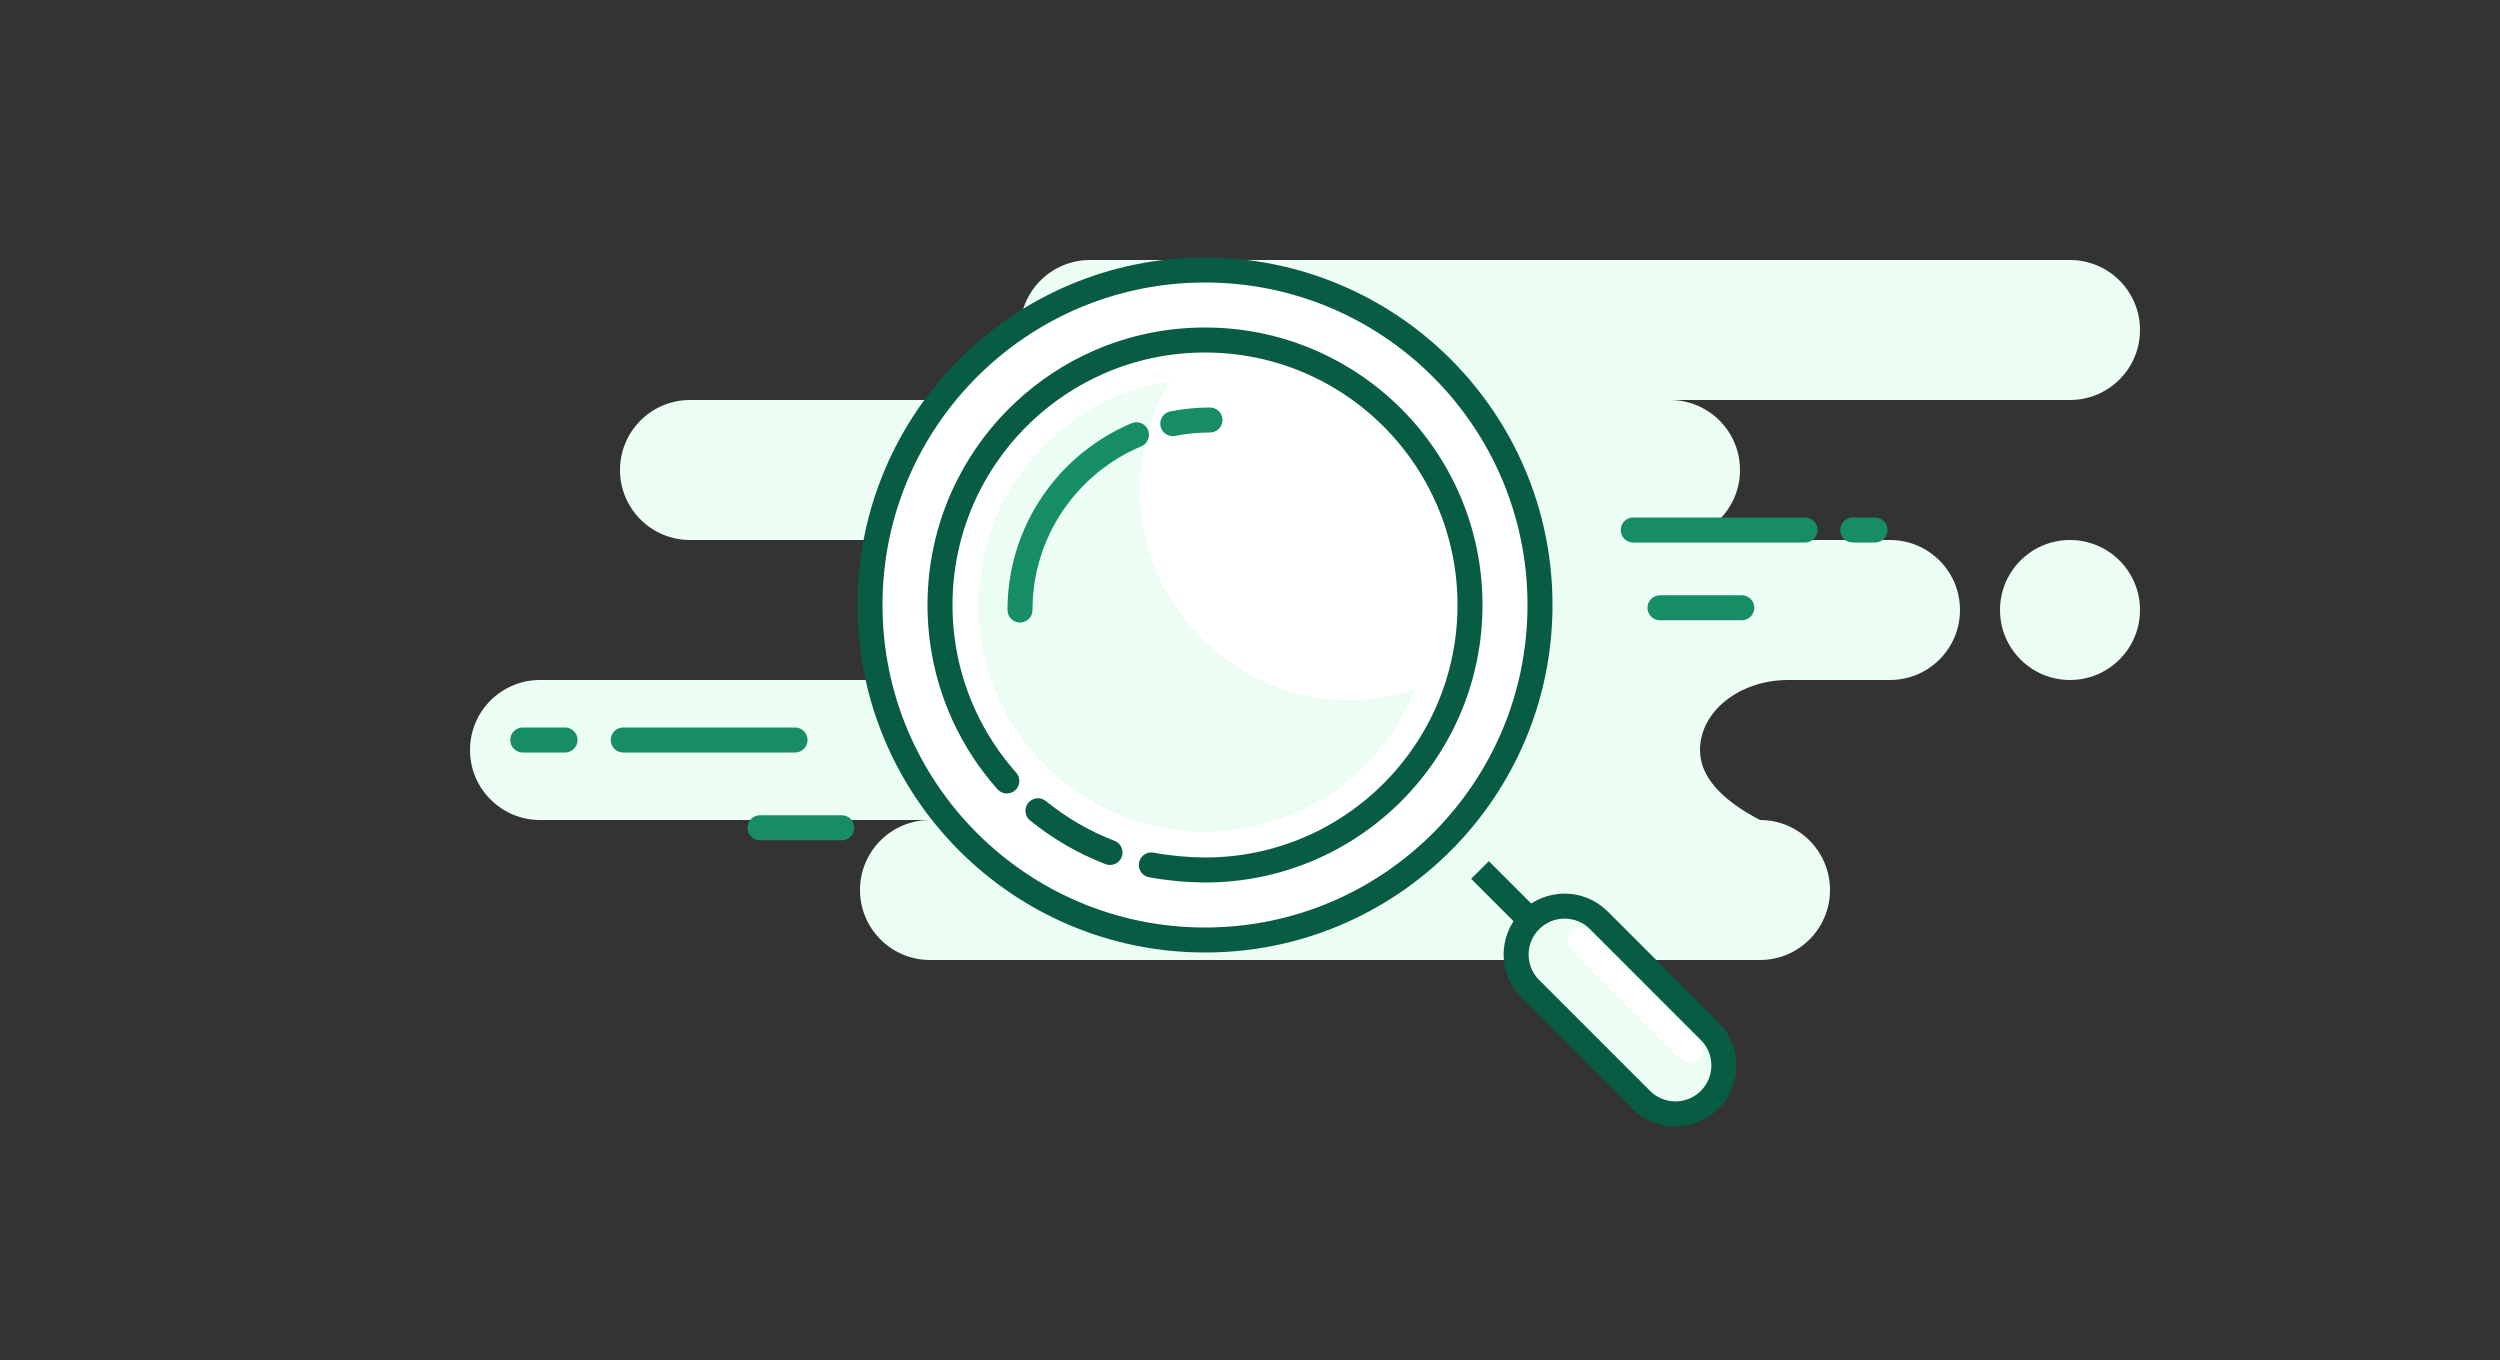 <svg width="250" height="136" viewBox="0 0 250 136" fill="none" xmlns="http://www.w3.org/2000/svg">
<rect x="0" y="0" width="250" height="136" fill="#333333" stroke="none"/>
<path fill-rule="evenodd" clip-rule="evenodd" d="M207 26C210.866 26 214 29.134 214 33C214 36.866 210.866 40 207 40H167C170.866 40 174 43.134 174 47C174 50.866 170.866 54 167 54H189C192.866 54 196 57.134 196 61C196 64.866 192.866 68 189 68H178.826C173.952 68 170 71.134 170 75C170 77.577 172 79.911 176 82C179.866 82 183 85.134 183 89C183 92.866 179.866 96 176 96H93C89.134 96 86 92.866 86 89C86 85.134 89.134 82 93 82H54C50.134 82 47 78.866 47 75C47 71.134 50.134 68 54 68H94C97.866 68 101 64.866 101 61C101 57.134 97.866 54 94 54H69C65.134 54 62 50.866 62 47C62 43.134 65.134 40 69 40H109C105.134 40 102 36.866 102 33C102 29.134 105.134 26 109 26H207ZM207 54C210.866 54 214 57.134 214 61C214 64.866 210.866 68 207 68C203.134 68 200 64.866 200 61C200 57.134 203.134 54 207 54Z" fill="#ECFDF4"/>
<path d="M120.5 94C139.002 94 154 79.001 154 60.5C154 41.998 139.002 27 120.5 27C101.998 27 87 41.998 87 60.5C87 79.001 101.998 94 120.5 94Z" fill="white" stroke="#085C43" stroke-width="2.5"/>
<path fill-rule="evenodd" clip-rule="evenodd" d="M115.132 86.494C116.891 86.819 118.68 86.987 120.5 87C135.136 87 147 75.135 147 60.5C147 45.864 135.136 34 120.5 34C116.74 34 113.164 34.783 109.924 36.195C104.294 38.648 99.682 43 96.896 48.442C95.044 52.059 94 56.157 94 60.5C94 64.44 94.86 68.179 96.402 71.54C97.503 73.94 98.952 76.146 100.684 78.096" fill="white"/>
<path d="M115.132 86.494C116.891 86.819 118.68 86.987 120.5 87C135.136 87 147 75.135 147 60.5C147 45.864 135.136 34 120.5 34C116.74 34 113.164 34.783 109.924 36.195C104.294 38.648 99.682 43 96.896 48.442C95.044 52.059 94 56.157 94 60.5C94 64.44 94.86 68.179 96.402 71.54C97.503 73.94 98.952 76.146 100.684 78.096" stroke="#085C43" stroke-width="2.5" stroke-linecap="round"/>
<path d="M103.797 81.075C105.945 82.821 108.372 84.237 111 85.247" stroke="#085C43" stroke-width="2.5" stroke-linecap="round"/>
<path d="M148 87L154 93" stroke="#085C43" stroke-width="2.5"/>
<path fill-rule="evenodd" clip-rule="evenodd" d="M153.031 92.03C151.138 93.923 151.138 96.992 153.031 98.884L164.116 109.97C166.009 111.862 169.078 111.862 170.97 109.97C172.863 108.077 172.863 105.008 170.97 103.116L159.885 92.03C157.992 90.138 154.924 90.138 153.031 92.03Z" fill="#ECFDF4" stroke="#085C43" stroke-width="2.5"/>
<path d="M158 94L169 105" stroke="white" stroke-width="2.5" stroke-linecap="round"/>
<path fill-rule="evenodd" clip-rule="evenodd" d="M114.001 49C114.001 60.598 123.403 70 135.001 70C137.279 70 139.472 69.637 141.527 68.966C138.174 77.287 130.023 83.161 120.501 83.161C107.985 83.161 97.84 73.015 97.84 60.5C97.84 49.16 106.17 39.765 117.046 38.101C115.113 41.279 114.001 45.01 114.001 49Z" fill="#ECFDF4"/>
<path d="M121 42C119.727 42 118.482 42.125 117.279 42.364M113.645 43.476C106.804 46.351 102 53.114 102 61" stroke="#168D67" stroke-width="2.5" stroke-linecap="round"/>
<path d="M174.176 60.777H166M180.5 53H163.324H180.5ZM187.5 53H185.279H187.5Z" stroke="#168D67" stroke-width="2.5" stroke-linecap="round" stroke-linejoin="round"/>
<path d="M84.176 82.777H76.001M79.501 74H62.325H79.501ZM56.501 74H52.279H56.501Z" stroke="#168D67" stroke-width="2.5" stroke-linecap="round" stroke-linejoin="round"/>
</svg>
